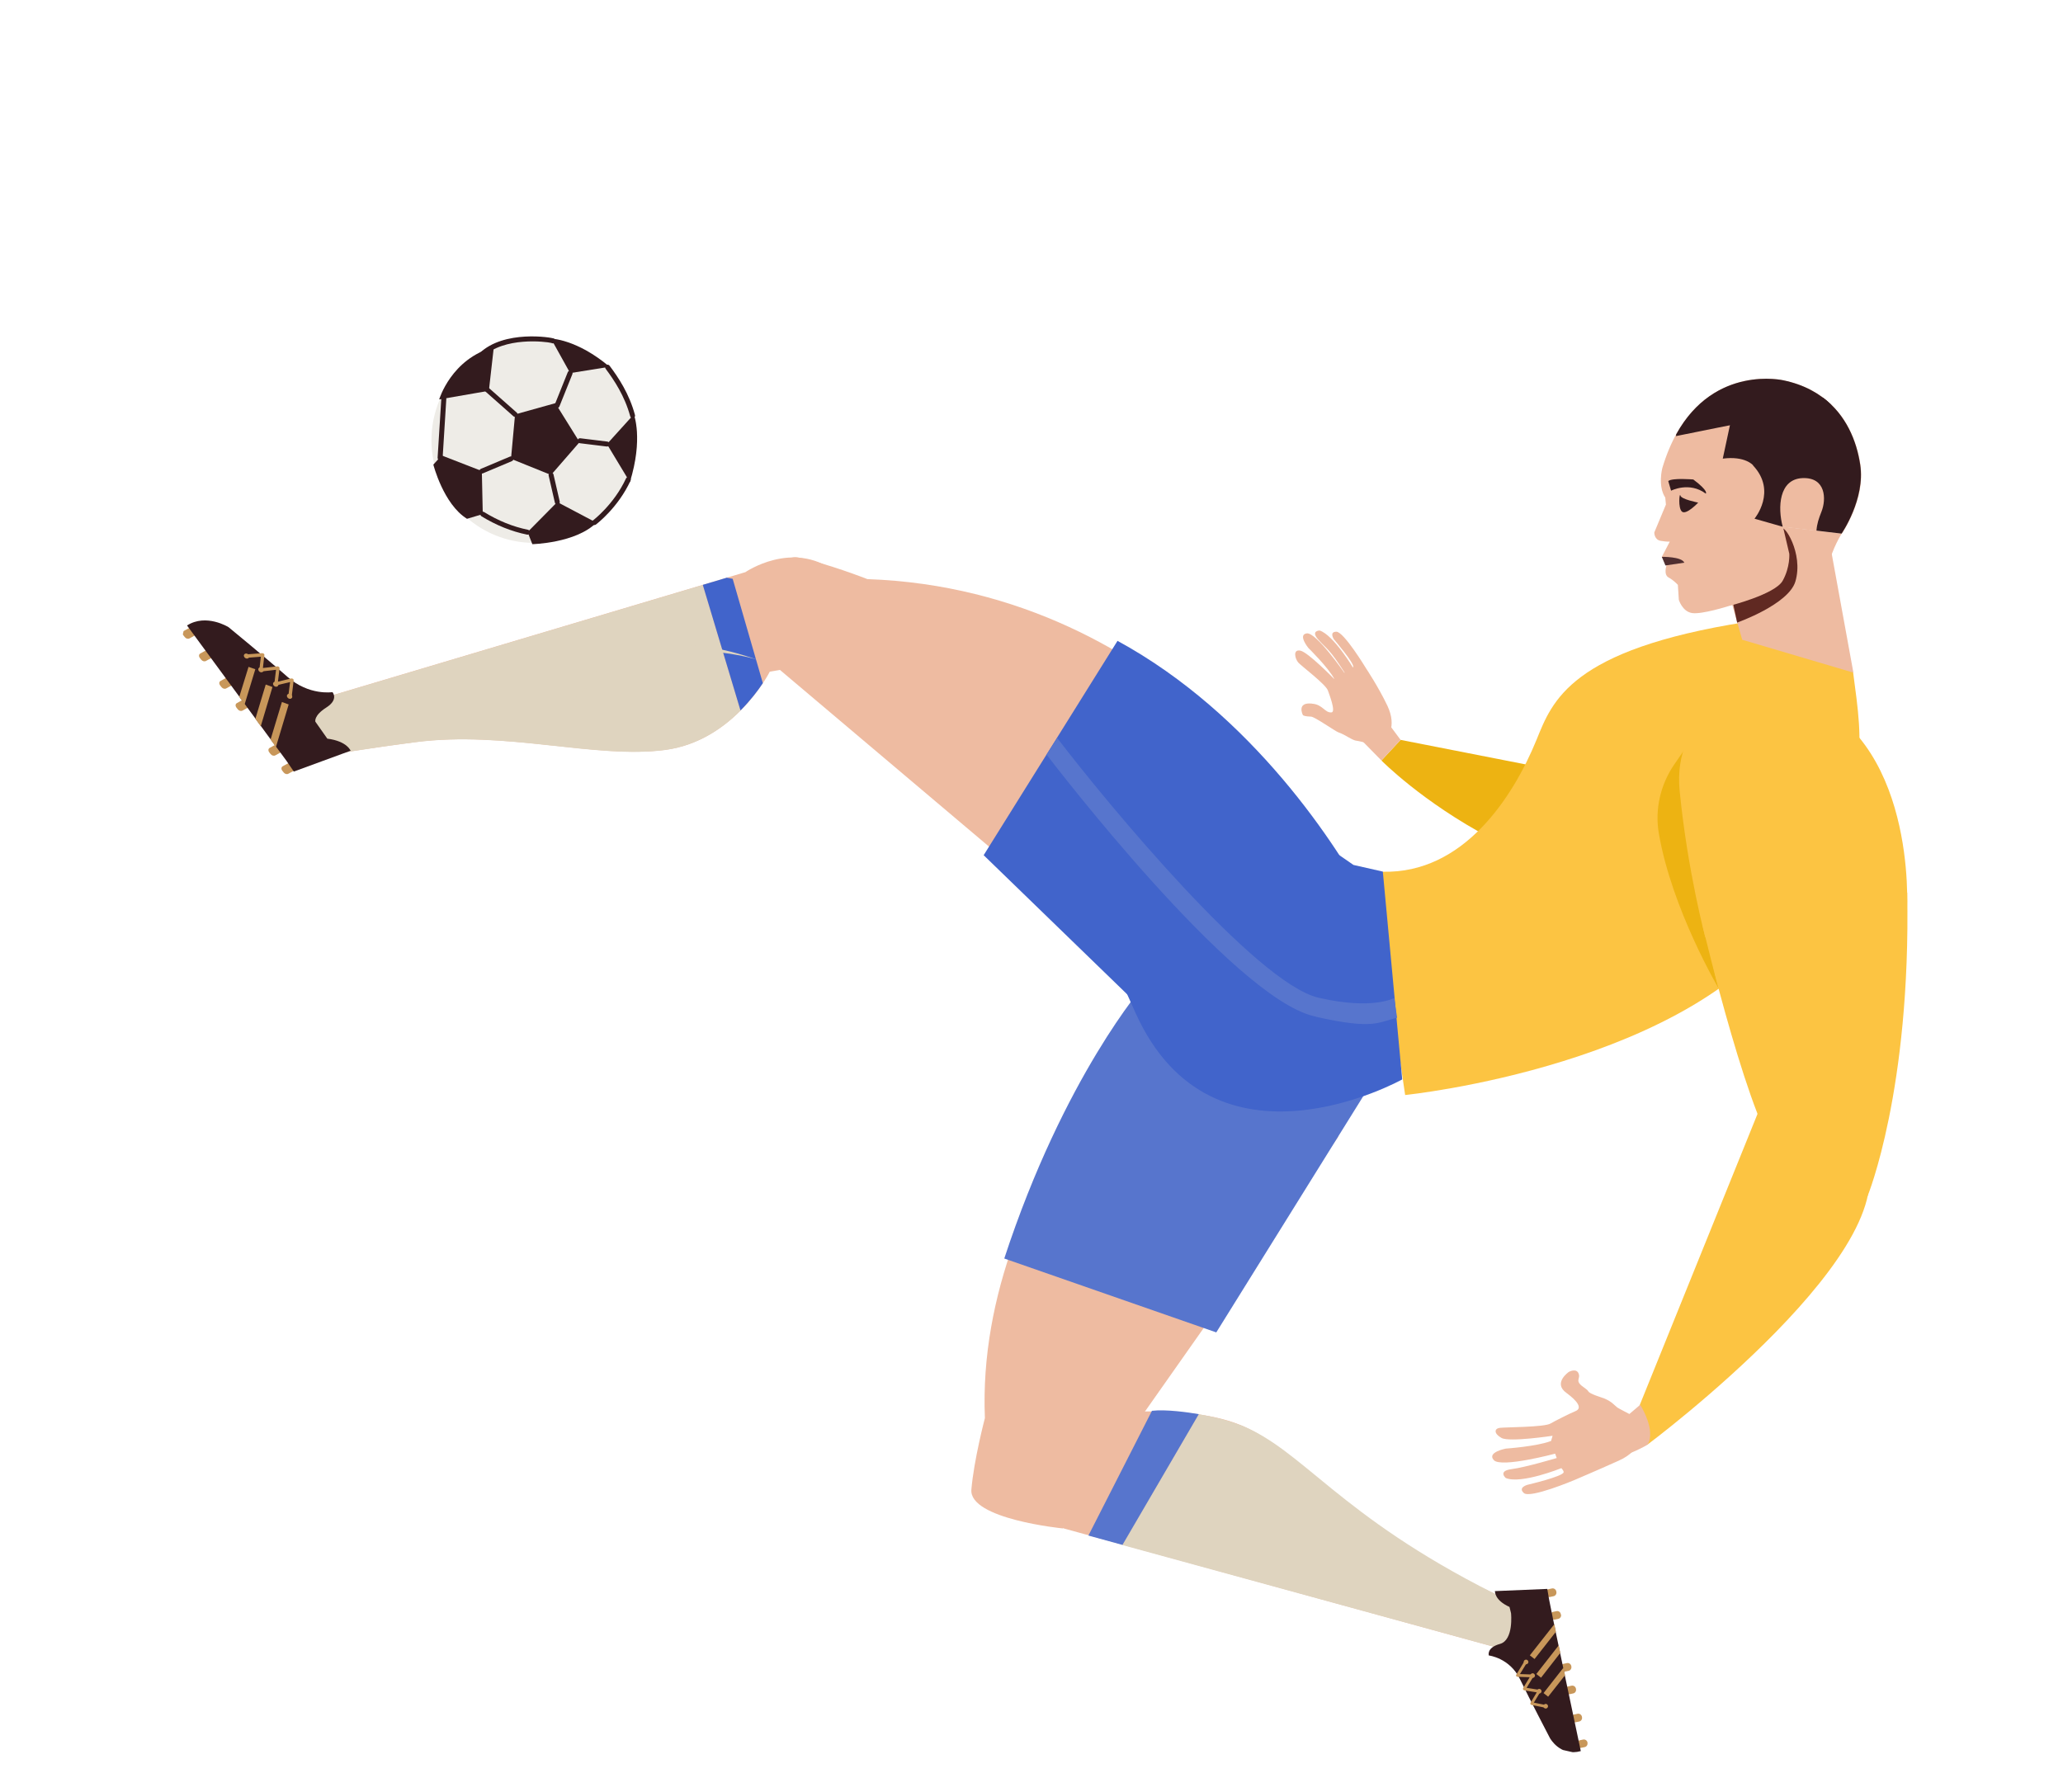 <svg width="183" height="159" viewBox="0 0 183 159" fill="none" xmlns="http://www.w3.org/2000/svg">
<g clip-path="url(#clip0_134_5271)">
<path d="M154.501 57L153.747 53.602L158.15 46.725L163.37 47.346C163.37 47.346 160.104 52.297 163.344 56.114C166.595 59.933 154.499 57.01 154.499 57.01L154.501 57Z" fill="#EEBBA1"/>
<path d="M154.755 71.629L124.241 65.644L122.541 67.473C122.541 67.473 136.997 82.191 156.605 78.399C156.605 78.399 155.297 74.677 154.765 71.631L154.755 71.629Z" fill="#EDB312"/>
<path d="M124.635 97.153C124.635 97.153 150.54 94.529 159.165 80.975C166.102 70.068 165.228 66.14 164.378 59.618L158.869 56.675L154.881 55.186C139.286 57.642 137.698 62.201 136.304 65.624C134.181 70.835 129.772 77.512 122.673 77.342C121.624 77.313 124.645 97.155 124.645 97.155L124.635 97.153Z" fill="#FCC442"/>
<path d="M150.531 64.915C150.771 63.998 150.458 81.308 152.478 87.741C152.478 87.741 148.301 80.683 147.147 73.934C146.784 71.805 147.292 69.612 148.511 67.831L150.519 64.923L150.531 64.915Z" fill="#EDB312"/>
<path d="M95.009 125.797C95.009 125.797 104.432 124.155 110.009 126.423C115.587 128.691 118.35 135.074 132.505 141.357C136.711 143.22 134.94 145.409 134.94 145.409L135.139 146.279L133.537 146.386L93.879 135.474C93.879 135.474 86.923 134.261 86.588 132.055C85.909 127.587 94.999 125.795 94.999 125.795L95.009 125.797Z" fill="#EEBBA1"/>
<path d="M110.009 126.423C115.608 128.644 118.671 134.395 132.505 141.357C138.564 144.403 133.533 145.852 134.469 146.012L134.104 146.514L133.537 146.386L99.546 137.074L106.317 125.47C106.538 125.51 108.454 125.819 109.997 126.431L110.009 126.423Z" fill="#DFD4BF"/>
<path d="M106.34 125.465L99.568 137.068L96.549 136.237L102.185 125.17C103.43 125.024 105.414 125.307 106.35 125.467L106.34 125.465Z" fill="#5775CD"/>
<path d="M140.829 154.641L140.818 154.591C140.783 154.422 140.612 154.301 140.433 154.338L140.134 154.401C139.964 154.436 139.853 154.605 139.889 154.774L139.899 154.824C139.934 154.993 140.103 155.104 140.273 155.069L140.572 155.007C140.741 154.971 140.852 154.803 140.817 154.633L140.829 154.641Z" fill="#C8975A"/>
<path d="M140.325 152.302L140.333 152.357C140.367 152.531 140.254 152.704 140.08 152.738L139.772 152.804C139.597 152.837 139.434 152.727 139.391 152.55L139.382 152.496C139.349 152.321 139.461 152.148 139.636 152.115L139.943 152.049C140.118 152.015 140.281 152.125 140.325 152.302Z" fill="#C8975A"/>
<path d="M139.793 149.811L139.801 149.865C139.835 150.04 139.723 150.212 139.548 150.246L139.24 150.312C139.065 150.345 138.902 150.235 138.859 150.058L138.85 150.004C138.817 149.829 138.929 149.656 139.104 149.623L139.412 149.557C139.586 149.524 139.749 149.634 139.793 149.811Z" fill="#C8975A"/>
<path d="M139.381 147.806L139.389 147.86C139.423 148.034 139.31 148.207 139.136 148.241L138.828 148.307C138.653 148.34 138.49 148.23 138.447 148.053L138.438 147.999C138.405 147.824 138.517 147.651 138.692 147.618L138.999 147.552C139.174 147.518 139.337 147.629 139.381 147.806Z" fill="#C8975A"/>
<path d="M138.46 143.249L138.448 143.189C138.412 143.019 138.243 142.909 138.074 142.944L137.775 143.006C137.605 143.042 137.494 143.21 137.53 143.38L137.542 143.44C137.578 143.609 137.749 143.73 137.928 143.692L138.227 143.63C138.397 143.595 138.507 143.426 138.472 143.256L138.46 143.249Z" fill="#C8975A"/>
<path d="M138.051 141.185L138.06 141.239C138.093 141.413 137.981 141.586 137.806 141.62L137.499 141.686C137.324 141.719 137.161 141.609 137.117 141.432L137.109 141.378C137.075 141.203 137.187 141.03 137.362 140.997L137.67 140.931C137.845 140.897 138.008 141.008 138.051 141.185Z" fill="#C8975A"/>
<path d="M132.614 141.152C132.614 141.152 132.518 141.945 133.901 142.572L134.037 143.125C134.037 143.125 134.292 145.502 133.063 145.85C131.837 146.188 132.067 146.877 132.067 146.877C132.067 146.877 133.921 147.089 134.83 148.977C135.739 150.865 137.489 154.207 137.489 154.207C137.489 154.207 138.396 155.876 140.226 155.361L138.54 147.364L138.4 146.695L138.123 145.379L137.983 144.71L137.734 143.504L137.415 141.917L137.253 140.972L132.59 141.167L132.614 141.152Z" fill="#331B1E"/>
<path d="M137.329 150.536L138.828 148.631L138.687 147.961L136.922 150.214L137.329 150.536Z" fill="#C8975A"/>
<path d="M136.699 148.847L138.411 146.645L138.27 145.976L136.281 148.523L136.699 148.847Z" fill="#C8975A"/>
<path d="M136.124 147.192L138.021 144.771L137.88 144.102L135.706 146.867L136.124 147.192Z" fill="#C8975A"/>
<path d="M137.07 151.177C137.18 151.15 137.288 151.227 137.315 151.337C137.342 151.447 137.265 151.555 137.155 151.582C137.045 151.609 136.937 151.533 136.91 151.422C136.883 151.312 136.959 151.204 137.07 151.177Z" fill="#C8975A"/>
<path d="M136.494 149.845C136.604 149.818 136.712 149.895 136.739 150.005C136.766 150.116 136.69 150.223 136.579 150.25C136.469 150.277 136.361 150.201 136.334 150.09C136.307 149.98 136.384 149.872 136.494 149.845Z" fill="#C8975A"/>
<path d="M135.91 148.459C136.02 148.432 136.128 148.509 136.155 148.619C136.182 148.73 136.106 148.837 135.995 148.864C135.885 148.891 135.777 148.815 135.75 148.704C135.723 148.594 135.8 148.486 135.91 148.459Z" fill="#C8975A"/>
<path d="M135.327 147.251C135.437 147.224 135.545 147.301 135.572 147.411C135.599 147.522 135.523 147.629 135.412 147.656C135.302 147.683 135.194 147.607 135.167 147.496C135.14 147.386 135.217 147.278 135.327 147.251Z" fill="#C8975A"/>
<path d="M137.236 151.361C137.236 151.361 137.239 151.393 137.235 151.413C137.219 151.483 137.156 151.531 137.086 151.515L135.847 151.265C135.847 151.265 135.772 151.227 135.759 151.193C135.746 151.159 135.747 151.107 135.764 151.079L136.32 150.15L135.201 149.97C135.201 149.97 135.126 149.932 135.103 149.895C135.09 149.861 135.091 149.809 135.11 149.771L135.694 148.807L134.606 148.769C134.606 148.769 134.516 148.749 134.496 148.702C134.473 148.666 134.474 148.614 134.503 148.579L135.238 147.367C135.273 147.302 135.35 147.288 135.415 147.323C135.48 147.359 135.494 147.435 135.458 147.5L134.828 148.527L135.917 148.565C135.917 148.565 136.006 148.586 136.027 148.632C136.05 148.669 136.049 148.721 136.02 148.756L135.418 149.747L136.537 149.928C136.537 149.928 136.612 149.966 136.635 150.003C136.658 150.039 136.647 150.089 136.628 150.126L136.06 151.063L137.121 151.272C137.17 151.284 137.213 151.325 137.224 151.369L137.236 151.361Z" fill="#C8975A"/>
<path d="M123.755 93.433C123.755 93.433 118.472 102.21 109.983 98.633C105.384 96.701 107.643 96.19 105.349 89.215C103.055 82.239 101.413 74.231 101.413 74.231C101.413 74.231 123.195 64.174 123.747 93.421L123.755 93.433Z" fill="#313658"/>
<path d="M66.435 57.112L101.271 86.555L117.049 75.325C117.736 75.888 104.156 52.334 76.942 51.38C76.942 51.38 73.373 49.975 70.793 49.463C68.216 48.941 66.432 57.122 66.432 57.122L66.435 57.112Z" fill="#EEBBA1"/>
<path d="M94.268 135.604L118.719 100.845L105.768 86.448C106.251 85.701 86.457 103.802 87.366 125.818C87.366 125.818 86.387 129.533 86.167 132.158C85.948 134.782 94.268 135.604 94.268 135.604Z" fill="#EEBBA1"/>
<path d="M68.286 59.59C68.286 59.59 65.204 65.711 59.01 66.53C52.815 67.349 44.878 64.796 36.834 65.843C33.484 66.284 30.798 66.698 28.808 67.04C26.557 67.428 24.479 65.765 24.35 63.48L24.21 60.962L27.451 62.293L66.12 50.763C66.12 50.763 70.284 47.885 74.039 50.68C76.567 52.57 76.53 55.956 73.986 57.959C72.763 58.924 68.286 59.59 68.286 59.59Z" fill="#EEBBA1"/>
<path d="M48.242 29.941C43.226 29.482 38.783 33.174 38.312 38.196C37.841 43.217 41.533 47.669 46.549 48.129C51.566 48.588 56.009 44.896 56.48 39.874C56.95 34.853 53.258 30.401 48.242 29.941Z" fill="#EEECE7"/>
<path d="M51.412 39.226L48.88 42.14L45.328 40.707L45.689 36.768L49.26 35.771L51.412 39.226Z" fill="#331B1E"/>
<path d="M41.413 46.033L42.825 45.612L42.742 41.791L39.179 40.408L38.44 41.222C38.44 41.222 39.328 44.724 41.416 46.023L41.413 46.033Z" fill="#331B1E"/>
<path d="M47.215 48.28C47.215 48.28 51.08 48.196 52.904 46.374L49.432 44.542L46.801 47.204L47.218 48.27L47.215 48.28Z" fill="#331B1E"/>
<path d="M55.881 42.788L53.839 39.4L56.223 36.766C56.223 36.766 57.078 38.892 55.868 42.796L55.881 42.788Z" fill="#331B1E"/>
<path d="M54.079 32.54L50.576 33.103L48.877 30.044C48.877 30.044 51.149 30.068 54.086 32.552L54.079 32.54Z" fill="#331B1E"/>
<path d="M43.364 34.673L38.958 35.438C38.958 35.438 40.031 31.817 43.803 30.804L43.366 34.663L43.364 34.673Z" fill="#331B1E"/>
<path d="M51.226 39.079C51.219 39.203 51.3 39.305 51.422 39.322L53.821 39.616C53.943 39.633 54.047 39.541 54.064 39.42C54.081 39.299 53.992 39.184 53.868 39.177L51.469 38.883C51.347 38.866 51.243 38.958 51.226 39.079Z" fill="#331B1E"/>
<path d="M48.665 42.122C48.665 42.122 48.656 42.162 48.669 42.196L49.221 44.599C49.246 44.719 49.366 44.788 49.487 44.763C49.607 44.739 49.676 44.618 49.651 44.498L49.099 42.096C49.075 41.975 48.954 41.906 48.834 41.931C48.735 41.95 48.675 42.031 48.665 42.122Z" fill="#331B1E"/>
<path d="M49.197 35.955C49.187 36.047 49.238 36.142 49.333 36.184C49.448 36.231 49.575 36.177 49.622 36.062L50.775 33.19C50.822 33.075 50.768 32.948 50.653 32.901C50.538 32.854 50.411 32.909 50.364 33.023L49.211 35.895C49.211 35.895 49.202 35.935 49.197 35.955Z" fill="#331B1E"/>
<path d="M42.526 41.774C42.526 41.774 42.53 41.848 42.544 41.882C42.591 41.997 42.715 42.046 42.83 41.999L45.407 40.913C45.523 40.866 45.572 40.741 45.525 40.626C45.478 40.511 45.353 40.462 45.238 40.509L42.661 41.595C42.58 41.629 42.532 41.702 42.526 41.774Z" fill="#331B1E"/>
<path d="M42.61 45.595C42.602 45.676 42.636 45.757 42.709 45.805C44.012 46.602 45.371 47.151 46.749 47.432C46.869 47.459 46.981 47.38 47.008 47.261C47.035 47.142 46.956 47.03 46.836 47.003C45.508 46.733 44.196 46.205 42.94 45.429C42.84 45.365 42.697 45.395 42.64 45.508C42.624 45.535 42.615 45.575 42.618 45.607L42.61 45.595Z" fill="#331B1E"/>
<path d="M52.515 46.338C52.504 46.388 52.522 46.444 52.553 46.493C52.624 46.593 52.766 46.615 52.856 46.541C52.931 46.485 54.823 45.055 55.937 42.634C55.984 42.519 55.939 42.394 55.826 42.337C55.712 42.29 55.587 42.335 55.53 42.447C54.461 44.764 52.605 46.171 52.581 46.186C52.53 46.227 52.496 46.282 52.493 46.344L52.515 46.338Z" fill="#331B1E"/>
<path d="M39.149 35.336L38.819 40.609C38.812 40.732 38.904 40.837 39.027 40.844C39.151 40.851 39.245 40.758 39.263 40.636L39.592 35.363C39.599 35.239 39.508 35.135 39.384 35.128C39.26 35.121 39.166 35.214 39.151 35.326L39.149 35.336Z" fill="#331B1E"/>
<path d="M42.468 31.483C42.455 31.542 42.481 31.611 42.534 31.654C42.618 31.746 42.754 31.746 42.846 31.662C44.717 29.862 48.401 30.301 48.915 30.428C48.96 30.459 49.02 30.473 49.074 30.464C49.17 30.455 49.252 30.369 49.263 30.277C49.275 30.176 49.224 30.08 49.139 30.04C48.934 29.931 44.711 29.244 42.532 31.34C42.493 31.373 42.47 31.431 42.468 31.483Z" fill="#331B1E"/>
<path d="M43.011 34.572C42.995 34.642 43.032 34.712 43.084 34.756L45.547 36.934C45.633 37.016 45.781 37.008 45.856 36.91C45.938 36.824 45.93 36.676 45.832 36.601L43.369 34.423C43.283 34.341 43.135 34.349 43.06 34.447C43.031 34.483 43.01 34.53 43.011 34.572Z" fill="#331B1E"/>
<path d="M53.679 32.554C53.668 32.603 53.686 32.66 53.717 32.709C54.478 33.727 55.414 35.13 55.904 36.934C55.938 37.056 56.059 37.126 56.171 37.089C56.294 37.054 56.363 36.934 56.326 36.821C55.823 34.941 54.856 33.489 54.069 32.444C53.998 32.344 53.857 32.322 53.767 32.396C53.716 32.437 53.682 32.492 53.679 32.554Z" fill="#331B1E"/>
<path d="M27.451 62.293L24.211 60.962L24.446 65.267C24.515 66.62 25.768 67.593 27.098 67.352C29.136 66.979 32.407 66.426 36.832 65.853C44.876 64.806 52.811 67.369 59.008 66.54C61.929 66.148 64.154 64.585 65.685 63.042L62.34 51.9L27.449 62.303L27.451 62.293Z" fill="#DFD4BF"/>
<path d="M64.45 51.261L62.343 51.89L65.687 63.032C66.568 62.145 67.238 61.263 67.669 60.609L64.993 51.353L64.452 51.251L64.45 51.261Z" fill="#4164CB"/>
<path d="M67.265 58.564C67.265 58.564 57.361 55.147 50.162 62.694C50.162 62.694 54.115 53.888 67.265 58.564Z" fill="#DFD4BF"/>
<path d="M100.791 85.402L101.518 87.353C101.518 87.353 94.386 95.48 89.085 111.658L107.891 118.213L121.051 97.061C121.051 97.061 121.343 82.973 116.05 78.9C116.05 78.9 107.3 81.124 100.791 85.402Z" fill="#5775CD"/>
<path d="M16.388 56.523L16.25 56.346C16.156 56.21 16.182 56.049 16.314 55.974L16.732 55.745C16.863 55.67 17.05 55.723 17.154 55.862L17.292 56.039C17.386 56.176 17.36 56.337 17.228 56.411L16.811 56.64C16.679 56.715 16.492 56.662 16.388 56.523Z" fill="#C8975A"/>
<path d="M17.846 58.526L17.708 58.348C17.614 58.212 17.64 58.051 17.772 57.976L18.19 57.747C18.321 57.673 18.508 57.725 18.612 57.864L18.75 58.041C18.844 58.178 18.818 58.339 18.686 58.413L18.268 58.642C18.137 58.717 17.95 58.664 17.846 58.526Z" fill="#C8975A"/>
<path d="M19.644 60.96L19.507 60.783C19.412 60.646 19.438 60.485 19.57 60.411L19.988 60.182C20.12 60.107 20.306 60.16 20.411 60.298L20.548 60.476C20.643 60.612 20.616 60.773 20.485 60.848L20.067 61.077C19.935 61.151 19.748 61.099 19.644 60.96Z" fill="#C8975A"/>
<path d="M21.089 62.928L20.952 62.751C20.858 62.614 20.884 62.453 21.015 62.379L21.433 62.15C21.565 62.075 21.752 62.128 21.856 62.266L21.993 62.444C22.088 62.58 22.062 62.741 21.93 62.816L21.512 63.045C21.38 63.119 21.194 63.066 21.089 62.928Z" fill="#C8975A"/>
<path d="M24.002 66.9L23.865 66.723C23.77 66.586 23.796 66.425 23.928 66.351L24.346 66.122C24.478 66.047 24.664 66.1 24.769 66.239L24.906 66.416C25 66.552 24.974 66.713 24.843 66.788L24.425 67.017C24.293 67.091 24.106 67.039 24.002 66.9Z" fill="#C8975A"/>
<path d="M25.158 68.531L25.02 68.353C24.926 68.217 24.952 68.056 25.084 67.981L25.502 67.752C25.633 67.678 25.82 67.73 25.924 67.869L26.062 68.046C26.156 68.183 26.13 68.344 25.998 68.418L25.581 68.647C25.449 68.722 25.262 68.669 25.158 68.531Z" fill="#C8975A"/>
<path d="M31.108 66.622C31.108 66.622 30.812 65.761 29.035 65.535L27.976 64.031C27.976 64.031 27.804 63.501 28.94 62.777C30.076 62.053 29.491 61.408 29.491 61.408C29.491 61.408 27.409 61.74 25.503 60.054C23.597 58.368 20.267 55.639 20.267 55.639C20.267 55.639 18.289 54.406 16.59 55.494L22.171 63.09L22.65 63.742L23.59 65.031L24.069 65.683L24.941 66.862L25.42 67.514L26.063 68.454L31.113 66.602L31.108 66.622Z" fill="#331B1E"/>
<path d="M22.047 59.166L21.223 61.83L21.7 62.492L22.648 59.375L22.047 59.166Z" fill="#C8975A"/>
<path d="M23.572 60.734L22.653 63.774L23.129 64.436L24.17 60.953L23.572 60.734Z" fill="#C8975A"/>
<path d="M25.008 62.282L24.001 65.615L24.48 66.267L25.607 62.501L25.008 62.282Z" fill="#C8975A"/>
<path d="M22.011 58.405C21.904 58.464 21.758 58.42 21.679 58.308C21.6 58.197 21.619 58.066 21.726 58.007C21.834 57.947 21.98 57.991 22.059 58.103C22.138 58.215 22.119 58.346 22.011 58.405Z" fill="#C8975A"/>
<path d="M23.291 59.625C23.184 59.684 23.037 59.64 22.958 59.529C22.88 59.417 22.899 59.286 23.006 59.227C23.113 59.167 23.26 59.211 23.339 59.323C23.418 59.435 23.398 59.566 23.291 59.625Z" fill="#C8975A"/>
<path d="M24.6 60.904C24.493 60.963 24.346 60.919 24.267 60.807C24.189 60.696 24.208 60.565 24.315 60.505C24.422 60.446 24.569 60.49 24.648 60.602C24.727 60.714 24.707 60.845 24.6 60.904Z" fill="#C8975A"/>
<path d="M25.83 61.977C25.723 62.036 25.576 61.992 25.497 61.88C25.419 61.769 25.438 61.637 25.545 61.578C25.652 61.519 25.799 61.563 25.878 61.675C25.957 61.786 25.938 61.918 25.83 61.977Z" fill="#C8975A"/>
<path d="M21.748 58.273C21.748 58.273 21.725 58.236 21.72 58.214C21.706 58.138 21.752 58.075 21.828 58.061L23.274 57.95C23.274 57.95 23.373 57.973 23.409 58.002C23.444 58.031 23.462 58.087 23.453 58.127L23.32 59.267L24.608 59.12C24.608 59.12 24.709 59.133 24.744 59.162C24.777 59.2 24.798 59.247 24.799 59.289L24.655 60.478L25.837 60.193C25.837 60.193 25.941 60.196 25.987 60.227C26.032 60.258 26.05 60.314 26.051 60.356L25.871 61.84C25.855 61.91 25.792 61.958 25.703 61.938C25.623 61.92 25.557 61.842 25.573 61.773L25.733 60.514L24.55 60.799C24.55 60.799 24.447 60.797 24.401 60.765C24.356 60.734 24.338 60.678 24.337 60.636L24.486 59.427L23.198 59.573C23.198 59.573 23.097 59.561 23.062 59.532C23.026 59.503 23.008 59.446 23.007 59.404L23.14 58.265L21.906 58.361C21.842 58.367 21.787 58.334 21.756 58.285L21.748 58.273Z" fill="#C8975A"/>
<path d="M122.665 77.33L124.385 95.77C124.385 95.77 107.609 105.134 100.728 89.868C93.623 74.113 94.37 75.014 94.37 75.014L118.146 75.417L120.061 76.739L122.665 77.33Z" fill="#4164CB"/>
<path d="M151.038 82.16C151.038 82.16 155.456 100.867 158.11 102.849C160.764 104.83 165.665 106.119 165.665 106.119C165.665 106.119 169.514 96.757 169.181 79.206C169.181 79.206 161.972 72.337 151.038 82.16Z" fill="#FCC442"/>
<path d="M154.805 61.414C154.805 61.414 148.299 63.103 148.998 70.197C149.698 77.291 151.265 83.141 151.265 83.141L169.16 80.632C169.16 80.632 170.085 65.185 159.398 61.621C159.398 61.621 157.784 60.952 154.808 61.405L154.805 61.414Z" fill="#FCC442"/>
<path d="M156.18 98.138L145.346 124.926L146.122 128.184C146.122 128.184 170.298 110.158 165.124 101.965C165.124 101.965 159.934 98.082 156.18 98.138Z" fill="#FCC442"/>
<path d="M146.132 128.186C146.132 128.186 144.439 129.201 142.925 129.38C141.411 129.559 139.549 125.376 139.549 125.376C139.549 125.376 140.754 124.626 141.343 125.668C141.922 126.708 143.877 126.014 143.877 126.014L145.495 124.637C145.495 124.637 146.937 126.896 146.144 128.178L146.132 128.186Z" fill="#EEBBA1"/>
<path d="M151.844 47.341L154.545 56.76L164.406 59.676L162.4 48.671L151.844 47.341Z" fill="#EEBBA1"/>
<path d="M99.126 56.864L87.257 75.875L106.469 94.503L121.547 84.054C122.85 83.148 122.212 81.771 121.464 80.369C118.683 75.079 111.099 63.372 99.119 56.852L99.126 56.864Z" fill="#4164CB"/>
<path d="M154.096 55.237L153.747 53.602C153.747 53.602 157.584 52.488 158.038 46.94C158.194 46.39 160.011 49.069 159.26 51.594C158.652 53.628 154.096 55.237 154.096 55.237Z" fill="#602922"/>
<path d="M158.201 33.743C158.201 33.743 150.329 31.915 147.459 41.521C147.459 41.521 147.034 43.116 147.719 44.149L147.777 44.768L146.746 47.239C146.746 47.239 146.724 47.892 147.329 47.988C147.934 48.084 148.119 48.052 148.119 48.052L147.414 49.407L147.827 50.169C147.827 50.169 147.548 50.983 148.013 51.235C148.479 51.487 148.836 51.892 148.836 51.892L148.922 53.217C148.922 53.217 149.229 54.258 150.097 54.392C150.966 54.527 153.342 53.771 153.342 53.771C153.342 53.771 157.475 52.735 158.138 51.517C158.811 50.301 158.721 49.132 158.721 49.132L158.159 46.727L163.379 47.348C163.379 47.348 165.505 44.289 165.03 41.225C164.564 38.164 162.8 34.703 158.211 33.745L158.201 33.743Z" fill="#EEBBA1"/>
<path d="M159.899 42.422C161.989 42.332 162.02 44.313 161.586 45.395C161.34 46.018 161.185 46.474 161.141 47.08L158.159 46.727C157.691 45.013 157.822 42.504 159.911 42.414L159.899 42.422Z" fill="#EEBBA1"/>
<path d="M155.508 41.279C155.508 41.279 154.812 40.432 152.82 40.69L153.531 37.373L161.718 35.282C163.761 36.822 164.694 39.112 165.01 41.221C165.475 44.282 163.359 47.343 163.359 47.343L161.131 47.078C161.175 46.471 161.33 46.016 161.576 45.393C162.012 44.301 161.979 42.33 159.889 42.419C157.8 42.509 157.679 45.02 158.137 46.733L155.634 46.019C155.634 46.019 157.67 43.587 155.496 41.287L155.508 41.279Z" fill="#331B1E"/>
<path d="M147.981 42.673L148.235 43.535C148.235 43.535 149.846 42.699 151.311 43.794C151.311 43.794 151.616 43.602 150.206 42.541C150.206 42.541 148.361 42.383 147.991 42.675L147.981 42.673Z" fill="#331B1E"/>
<path d="M150.639 44.592C150.639 44.592 149.127 44.301 149.058 43.962C148.989 43.623 148.825 45.079 149.203 45.395C149.591 45.712 150.639 44.592 150.639 44.592Z" fill="#331B1E"/>
<path d="M147.405 49.405C147.405 49.405 149.169 49.367 149.409 49.922L147.733 50.169L147.415 49.407L147.405 49.405Z" fill="#4F2E30"/>
<path d="M148.694 38.521C152.116 32.331 158.201 33.743 158.201 33.743C160.036 34.128 161.416 34.911 162.441 35.917L148.665 38.692C148.679 38.633 148.69 38.583 148.682 38.529L148.694 38.521Z" fill="#331B1E"/>
<path d="M116.742 90.213C121.91 91.385 122.27 90.673 123.933 90.299L123.672 88.547C123.672 88.547 121.76 89.607 117.119 88.554C117.059 88.54 117 88.526 116.93 88.511C111.426 87.209 98.272 71.356 93.785 65.481L92.835 66.947C93.513 67.832 109.327 88.446 116.536 90.155C116.606 90.171 116.675 90.187 116.745 90.203L116.742 90.213Z" fill="#5775CD"/>
<path d="M145.488 127.382C145.609 127.681 145.557 127.68 145.405 127.979C145.185 128.441 144.688 129.112 143.574 129.601C141.677 130.455 139.642 131.32 139.642 131.32C139.642 131.32 135.747 132.964 135.18 132.469C134.613 131.975 135.492 131.736 135.492 131.736C135.492 131.736 138.638 130.998 138.702 130.626C138.731 130.497 138.503 130.257 138.503 130.257C138.503 130.257 134.926 131.701 133.571 131.133C133.571 131.133 132.835 130.506 134.095 130.343C135.354 130.18 138.09 129.359 138.09 129.359L137.949 128.972C137.949 128.972 133.153 130.255 132.51 129.545C131.864 128.844 133.578 128.523 133.578 128.523C133.578 128.523 136.36 128.329 137.588 127.845L137.723 127.385C137.723 127.385 133.892 127.968 133.196 127.58C132.5 127.192 132.548 126.754 133.023 126.684C133.509 126.617 137.027 126.632 137.553 126.292C137.81 126.13 139.284 125.389 139.745 125.201C140.421 124.937 139.873 124.269 139.005 123.623C138.996 123.621 138.978 123.607 138.97 123.595C137.707 122.713 139.166 121.717 139.166 121.717C139.166 121.717 139.872 121.324 140.051 121.918C140.158 122.276 139.874 122.421 140.096 122.732C140.31 123.032 140.761 123.207 140.895 123.446C141.029 123.686 142.051 123.97 142.338 124.087C142.967 124.355 143.156 124.628 143.466 124.876C143.564 124.95 144.424 125.396 144.499 125.434C144.821 125.58 144.787 125.635 144.908 125.934L145.451 127.363L145.488 127.382Z" fill="#EEBBA1"/>
<path d="M124.241 65.644L122.541 67.473L120.47 65.363L123.232 64.287L124.241 65.644Z" fill="#EEBBA1"/>
<path d="M123.079 65.193C123.328 65.061 123.293 65.032 123.368 64.746C123.49 64.304 123.528 63.582 123.069 62.611C122.284 60.96 121.177 59.298 121.177 59.298C121.177 59.298 119.209 56.042 118.54 56.047C117.88 56.054 118.324 56.719 118.324 56.719C118.324 56.719 120.192 58.897 120.032 59.185C119.978 59.287 120.052 59.283 120.052 59.283C120.052 59.283 118.296 56.336 117.059 55.94C117.059 55.94 116.211 55.947 116.963 56.775C117.792 57.684 117.923 57.568 119.267 59.659L119.258 59.698C119.258 59.698 116.763 56.093 115.925 56.195C115.087 56.297 116.06 57.489 116.06 57.489C116.06 57.489 117.813 59.203 118.362 60.237L118.342 60.232C118.342 60.232 116.028 57.858 115.348 57.725C114.658 57.589 114.879 58.454 115.161 58.779C115.445 59.094 117.631 60.739 117.794 61.267C117.873 61.515 118.543 63.171 118.106 63.208C117.511 63.25 117.336 62.5 116.39 62.432C116.38 62.43 116.361 62.425 116.351 62.423C115.001 62.294 115.562 63.414 115.562 63.414C115.576 63.49 115.758 63.563 116.297 63.581C116.629 63.593 118.474 64.9 118.728 64.978C119.303 65.161 119.993 65.714 120.346 65.722C120.46 65.727 121.283 65.924 121.36 65.952C121.664 66.041 121.677 65.982 121.917 65.848L123.099 65.197L123.079 65.193Z" fill="#EEBBA1"/>
</g>
<defs>
<clipPath id="clip0_134_5271">
<rect width="157.153" height="126.431" fill="white" transform="matrix(-0.975 -0.221 -0.221 0.975 182.026 35.494)"/>
</clipPath>
</defs>
</svg>
